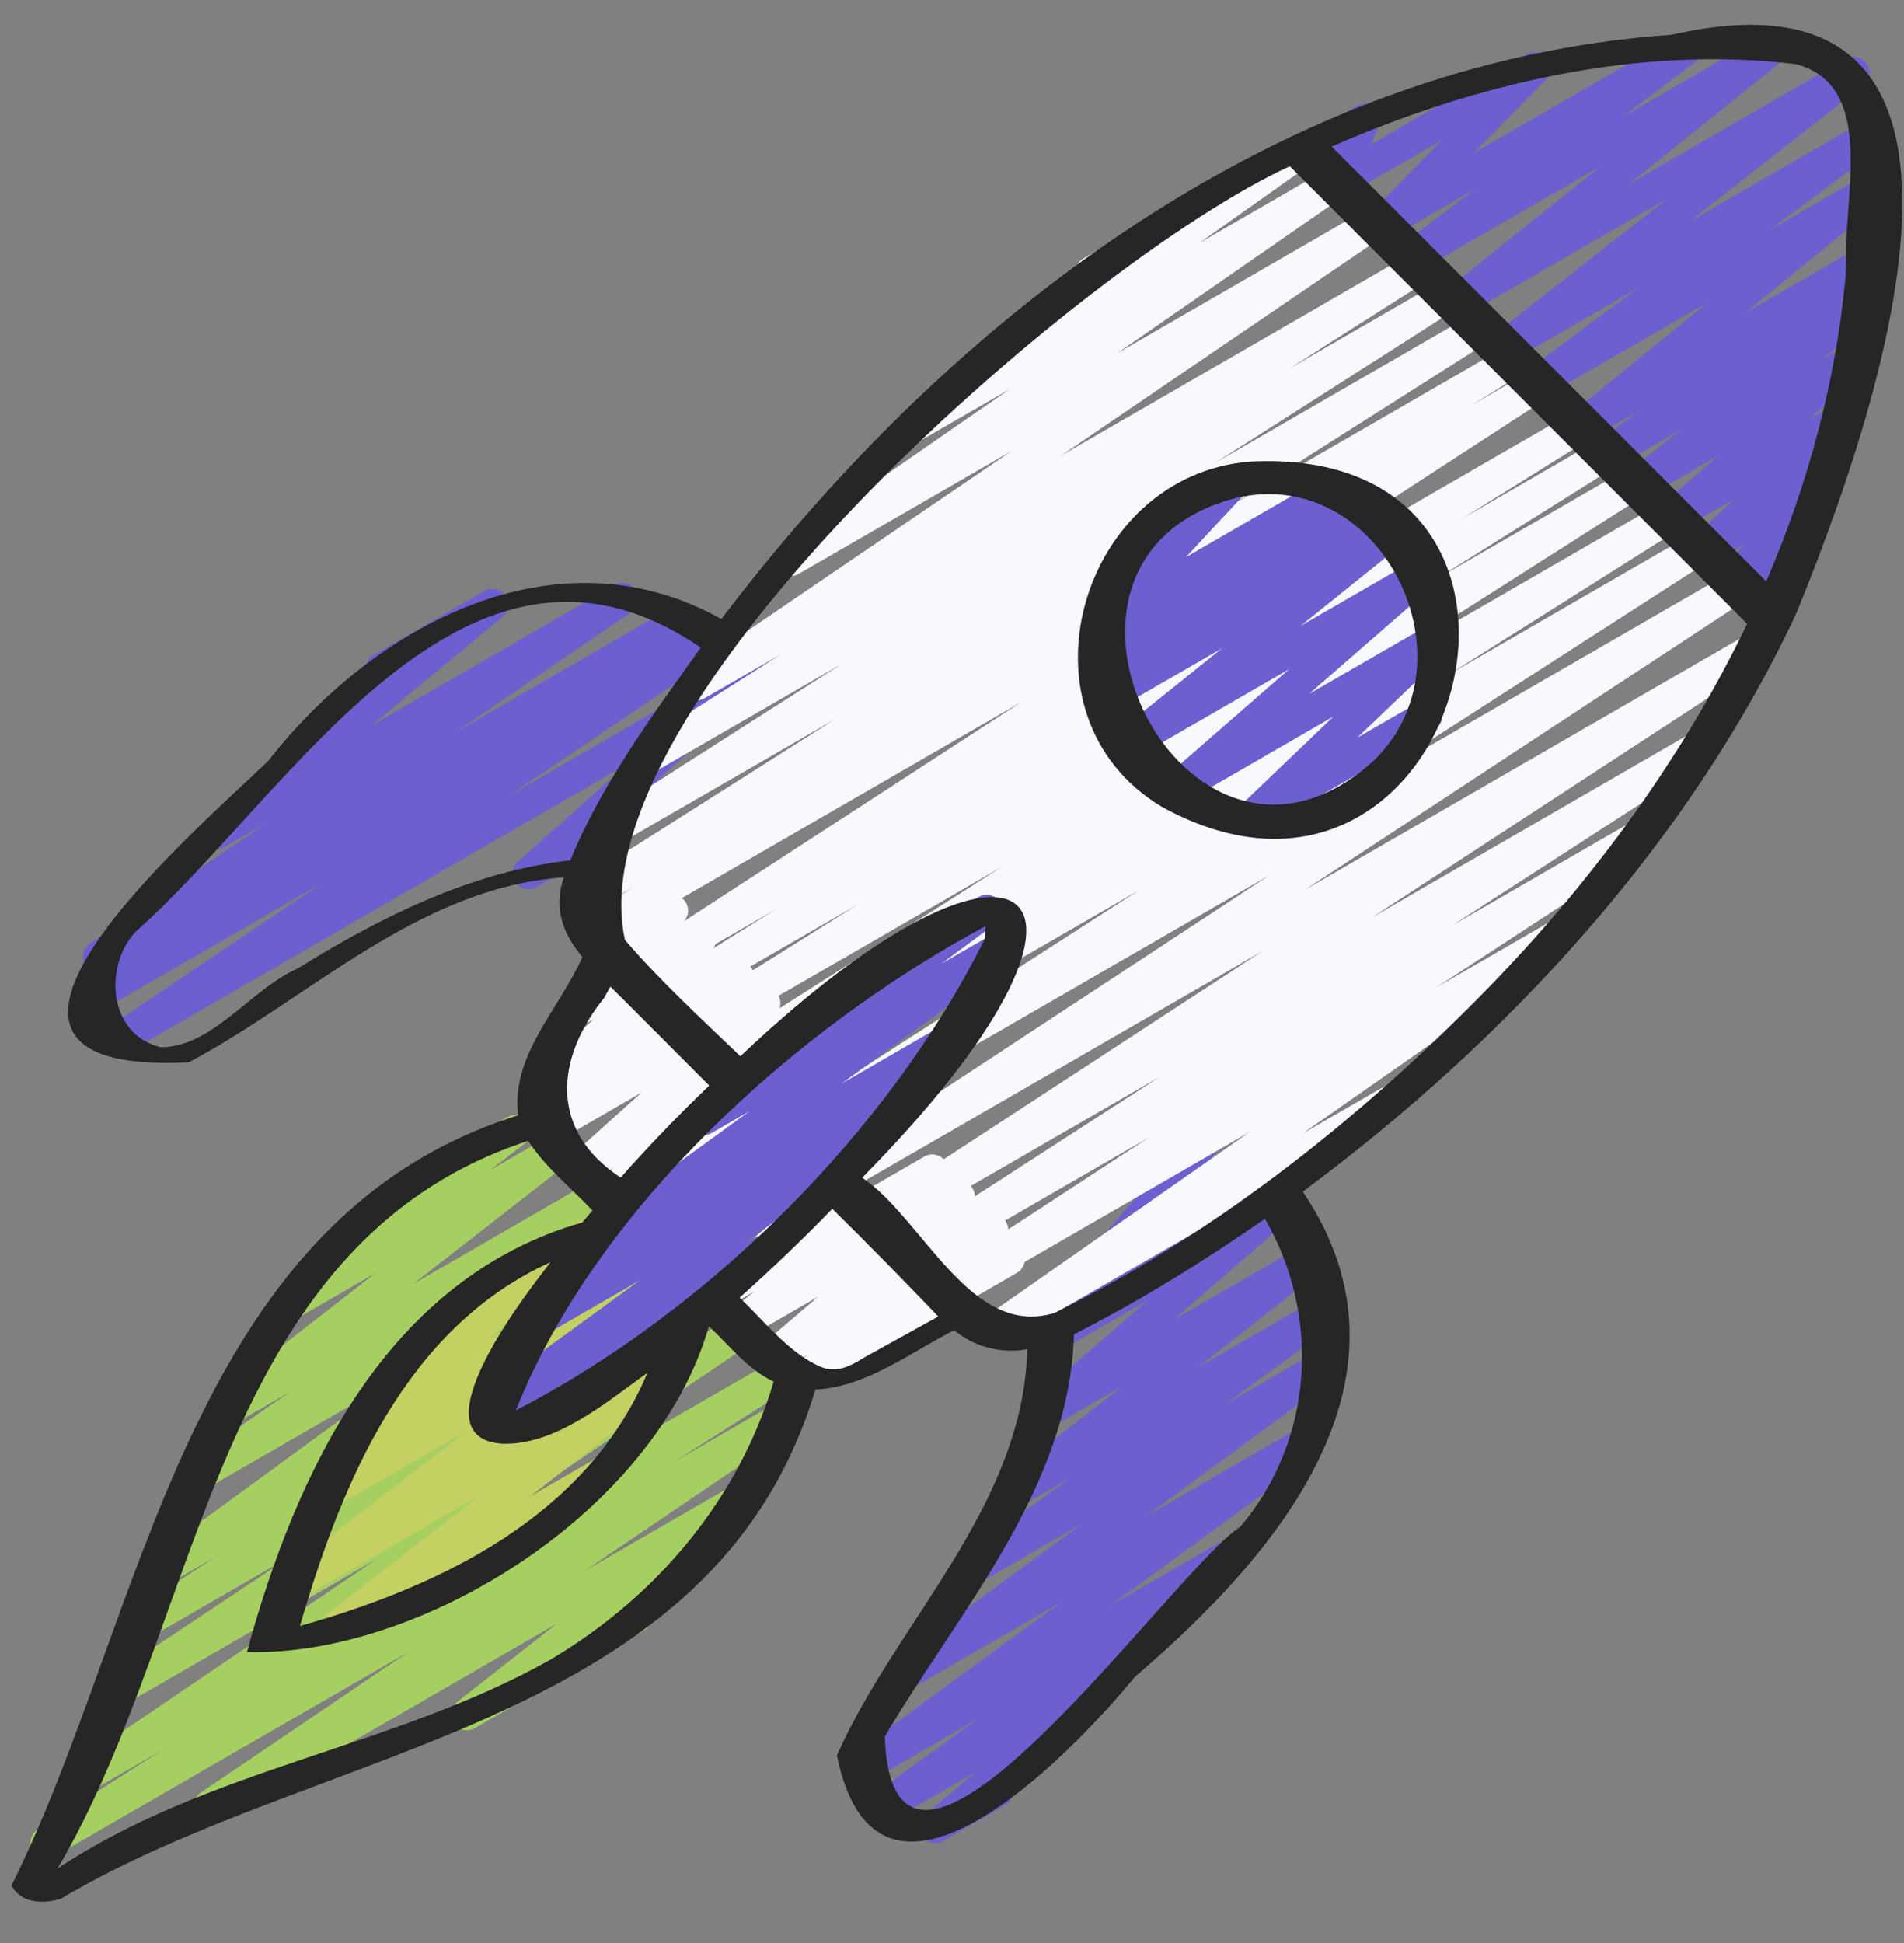 <svg width="50" height="51" viewBox="0 0 50 51" fill="none" xmlns="http://www.w3.org/2000/svg">
<rect x="0" y="0" width="50" height="51" fill="#808080" stroke="none"/>
<g clip-path="url(#clip0_35_354)">
<path d="M1.215 48.787C1.125 48.786 1.038 48.757 0.966 48.703C0.894 48.649 0.841 48.573 0.816 48.486C0.791 48.4 0.794 48.308 0.826 48.224C0.857 48.139 0.915 48.067 0.991 48.019L4.279 45.925L2.373 47.025C2.28 47.078 2.169 47.094 2.065 47.067C1.961 47.041 1.871 46.975 1.814 46.884C1.757 46.793 1.737 46.683 1.759 46.578C1.781 46.473 1.843 46.38 1.932 46.319L9.896 40.919L3.428 44.652C3.334 44.708 3.223 44.724 3.117 44.699C3.011 44.673 2.919 44.606 2.862 44.514C2.804 44.421 2.785 44.31 2.809 44.203C2.832 44.097 2.897 44.004 2.988 43.944L7.69 40.815L4.057 42.912C3.963 42.968 3.85 42.985 3.744 42.959C3.637 42.933 3.545 42.867 3.488 42.773C3.43 42.68 3.412 42.568 3.436 42.461C3.461 42.354 3.527 42.261 3.619 42.203L5.668 40.858L4.521 41.52C4.429 41.574 4.319 41.59 4.215 41.566C4.111 41.541 4.021 41.477 3.963 41.387C3.905 41.298 3.883 41.19 3.902 41.085C3.921 40.98 3.98 40.886 4.067 40.824L10.352 36.23L5.342 39.122C5.248 39.176 5.138 39.192 5.033 39.167C4.929 39.141 4.838 39.076 4.78 38.985C4.722 38.894 4.702 38.784 4.724 38.678C4.745 38.573 4.807 38.48 4.896 38.419L7.597 36.544L6.031 37.447C5.939 37.499 5.832 37.514 5.73 37.49C5.627 37.466 5.538 37.404 5.479 37.317C5.421 37.23 5.397 37.124 5.413 37.02C5.429 36.917 5.484 36.823 5.567 36.758L9.857 33.419L7.636 34.7C7.544 34.752 7.436 34.767 7.334 34.743C7.232 34.718 7.142 34.656 7.084 34.569C7.025 34.481 7.002 34.375 7.019 34.271C7.036 34.167 7.092 34.073 7.175 34.009L9.449 32.275C9.387 32.237 9.335 32.184 9.3 32.121C9.264 32.058 9.246 31.986 9.246 31.913C9.247 31.841 9.267 31.77 9.304 31.707C9.341 31.645 9.393 31.593 9.457 31.557L13.328 29.321C13.42 29.269 13.528 29.254 13.63 29.279C13.732 29.303 13.822 29.365 13.88 29.453C13.939 29.54 13.962 29.647 13.945 29.751C13.928 29.855 13.872 29.948 13.789 30.013L12.862 30.72L14.672 29.675C14.764 29.623 14.871 29.608 14.973 29.632C15.076 29.656 15.165 29.718 15.224 29.805C15.282 29.892 15.306 29.998 15.29 30.102C15.274 30.206 15.219 30.299 15.137 30.364L10.847 33.704L15.829 30.828C15.922 30.774 16.033 30.758 16.137 30.783C16.242 30.809 16.333 30.874 16.391 30.965C16.448 31.056 16.468 31.166 16.447 31.271C16.425 31.377 16.364 31.47 16.275 31.531L13.571 33.409L16.641 31.637C16.733 31.585 16.842 31.57 16.944 31.595C17.047 31.62 17.137 31.684 17.195 31.772C17.252 31.861 17.274 31.968 17.256 32.073C17.237 32.177 17.18 32.27 17.095 32.334L10.812 36.926L17.862 32.855C17.956 32.799 18.069 32.782 18.175 32.808C18.282 32.834 18.374 32.901 18.431 32.994C18.489 33.087 18.507 33.199 18.483 33.306C18.458 33.413 18.392 33.506 18.3 33.565L16.242 34.915L18.577 33.568C18.67 33.512 18.782 33.495 18.888 33.521C18.994 33.547 19.086 33.613 19.143 33.706C19.201 33.799 19.22 33.91 19.196 34.017C19.172 34.123 19.108 34.216 19.017 34.275L14.323 37.4L19.451 34.44C19.544 34.381 19.657 34.362 19.765 34.387C19.873 34.411 19.966 34.478 20.024 34.572C20.083 34.665 20.102 34.778 20.077 34.886C20.052 34.993 19.986 35.087 19.892 35.145L11.927 40.547L20.571 35.557C20.665 35.5 20.779 35.482 20.886 35.508C20.939 35.521 20.989 35.545 21.033 35.577C21.078 35.609 21.115 35.65 21.143 35.697C21.172 35.744 21.191 35.796 21.199 35.85C21.207 35.904 21.205 35.959 21.192 36.012C21.179 36.065 21.155 36.115 21.123 36.16C21.091 36.204 21.05 36.241 21.003 36.27L17.714 38.364L20.358 36.837C20.452 36.778 20.565 36.759 20.672 36.784C20.78 36.809 20.873 36.875 20.932 36.969C20.991 37.063 21.01 37.176 20.985 37.283C20.96 37.391 20.893 37.484 20.8 37.543L15.349 41.235L19.282 38.965C19.374 38.912 19.481 38.896 19.584 38.919C19.687 38.943 19.776 39.005 19.835 39.092C19.894 39.179 19.918 39.285 19.902 39.389C19.886 39.494 19.831 39.588 19.748 39.653L16.728 42.024C16.818 42.029 16.903 42.063 16.972 42.121C17.04 42.179 17.088 42.258 17.108 42.345C17.128 42.433 17.119 42.525 17.083 42.607C17.046 42.689 16.984 42.757 16.906 42.8L12.472 45.359C12.381 45.412 12.273 45.428 12.171 45.404C12.068 45.381 11.978 45.319 11.919 45.232C11.86 45.145 11.837 45.038 11.853 44.934C11.869 44.83 11.924 44.736 12.007 44.671L14.626 42.615L5.714 47.76C5.621 47.813 5.51 47.829 5.406 47.802C5.302 47.776 5.212 47.711 5.155 47.619C5.098 47.528 5.078 47.418 5.1 47.313C5.122 47.208 5.184 47.115 5.272 47.054L10.724 43.361L1.424 48.73C1.361 48.767 1.289 48.786 1.216 48.786L1.215 48.787Z" fill="#A6CF62"/>
<path d="M8.885 43.083C8.798 43.083 8.713 43.056 8.642 43.006C8.572 42.955 8.519 42.884 8.49 42.802C8.462 42.72 8.46 42.631 8.485 42.547C8.51 42.464 8.56 42.391 8.629 42.337L12.597 39.252L7.885 41.973C7.793 42.026 7.685 42.042 7.582 42.018C7.48 41.994 7.39 41.931 7.331 41.844C7.272 41.756 7.249 41.649 7.266 41.545C7.283 41.441 7.339 41.347 7.422 41.282L12.277 37.55L8.736 39.594C8.643 39.647 8.534 39.662 8.43 39.637C8.326 39.611 8.236 39.547 8.179 39.458C8.121 39.368 8.1 39.259 8.12 39.154C8.14 39.05 8.199 38.956 8.286 38.894L9.428 38.081C9.339 38.127 9.236 38.139 9.138 38.115C9.041 38.092 8.955 38.035 8.896 37.953C8.836 37.869 8.809 37.765 8.822 37.662C8.834 37.559 8.884 37.464 8.962 37.396L11.866 34.888C11.769 34.905 11.67 34.886 11.585 34.837C11.501 34.787 11.437 34.709 11.404 34.616C11.372 34.524 11.373 34.423 11.409 34.331C11.444 34.239 11.51 34.163 11.596 34.116L15.146 32.066C15.236 32.018 15.341 32.004 15.44 32.027C15.539 32.05 15.626 32.109 15.685 32.192C15.744 32.275 15.771 32.377 15.76 32.478C15.75 32.58 15.702 32.674 15.627 32.742L12.839 35.15L16.612 32.972C16.705 32.919 16.814 32.904 16.918 32.929C17.022 32.954 17.112 33.019 17.169 33.108C17.227 33.198 17.248 33.306 17.228 33.411C17.208 33.516 17.149 33.609 17.062 33.672L15.924 34.483L17.322 33.675C17.414 33.623 17.522 33.607 17.625 33.631C17.727 33.655 17.817 33.717 17.876 33.805C17.935 33.892 17.958 33.999 17.941 34.103C17.924 34.207 17.868 34.301 17.785 34.366L12.931 38.098L17.432 35.5C17.524 35.448 17.631 35.433 17.733 35.457C17.836 35.481 17.925 35.542 17.984 35.63C18.042 35.717 18.066 35.823 18.05 35.926C18.034 36.03 17.979 36.124 17.896 36.189L13.926 39.276L15.64 38.287C15.687 38.259 15.739 38.241 15.794 38.234C15.848 38.227 15.903 38.23 15.956 38.244C16.009 38.258 16.059 38.283 16.102 38.316C16.145 38.35 16.182 38.392 16.209 38.439C16.237 38.486 16.255 38.539 16.262 38.593C16.269 38.647 16.265 38.703 16.251 38.755C16.237 38.808 16.213 38.858 16.179 38.901C16.146 38.945 16.104 38.981 16.056 39.008L9.093 43.028C9.03 43.065 8.958 43.084 8.885 43.083Z" fill="#C4D062"/>
<path d="M21.169 36.542C21.082 36.542 20.997 36.515 20.927 36.465C20.856 36.415 20.803 36.343 20.774 36.261C20.746 36.179 20.744 36.09 20.768 36.007C20.793 35.924 20.843 35.85 20.912 35.797L21.202 35.569L20.468 35.993C20.378 36.045 20.272 36.061 20.171 36.039C20.069 36.017 19.98 35.957 19.92 35.873C19.86 35.788 19.833 35.684 19.846 35.581C19.859 35.477 19.91 35.383 19.989 35.315L21.486 34.035L19.595 35.127C19.504 35.181 19.395 35.199 19.292 35.176C19.188 35.153 19.097 35.091 19.038 35.004C18.978 34.916 18.954 34.809 18.971 34.704C18.988 34.599 19.044 34.505 19.128 34.44L19.81 33.899L18.895 34.427C18.806 34.476 18.702 34.491 18.602 34.469C18.503 34.447 18.415 34.389 18.355 34.307C18.295 34.225 18.268 34.123 18.277 34.022C18.287 33.921 18.333 33.827 18.407 33.757L20.277 32.073L17.907 33.441C17.816 33.493 17.709 33.509 17.606 33.486C17.504 33.462 17.414 33.401 17.355 33.314C17.297 33.227 17.273 33.121 17.288 33.017C17.304 32.913 17.358 32.819 17.441 32.754L18.045 32.277L17.22 32.753C17.131 32.803 17.027 32.82 16.927 32.799C16.828 32.778 16.739 32.721 16.678 32.639C16.617 32.557 16.589 32.456 16.598 32.354C16.607 32.252 16.653 32.158 16.727 32.088L18.806 30.14L16.145 31.677C16.053 31.732 15.944 31.75 15.84 31.728C15.736 31.705 15.644 31.643 15.585 31.554C15.525 31.466 15.501 31.358 15.519 31.252C15.537 31.147 15.594 31.053 15.68 30.989L16.114 30.649L15.481 31.014C15.392 31.063 15.287 31.078 15.188 31.056C15.088 31.034 15 30.976 14.941 30.893C14.881 30.811 14.853 30.709 14.863 30.608C14.873 30.507 14.919 30.412 14.994 30.343L16.845 28.679L14.607 29.971C14.561 30.002 14.511 30.023 14.457 30.034C14.404 30.045 14.349 30.046 14.295 30.035C14.242 30.025 14.191 30.005 14.145 29.975C14.1 29.945 14.06 29.906 14.03 29.861C13.999 29.816 13.978 29.765 13.967 29.712C13.956 29.659 13.955 29.604 13.965 29.55C13.976 29.496 13.996 29.445 14.026 29.4C14.056 29.354 14.095 29.315 14.14 29.284L14.716 28.827L14.409 29.004C14.321 29.054 14.217 29.07 14.118 29.05C14.018 29.029 13.93 28.973 13.869 28.891C13.808 28.81 13.779 28.709 13.787 28.608C13.796 28.506 13.841 28.412 13.914 28.341L15.582 26.751L15.328 26.898C15.241 26.948 15.139 26.965 15.041 26.946C14.942 26.927 14.854 26.873 14.792 26.794C14.73 26.715 14.699 26.616 14.704 26.516C14.709 26.416 14.749 26.321 14.819 26.249L16.201 24.811C16.163 24.764 16.137 24.71 16.122 24.651C16.108 24.593 16.107 24.532 16.118 24.474C16.129 24.415 16.153 24.359 16.188 24.31C16.222 24.261 16.267 24.22 16.319 24.19L17.442 23.543C17.529 23.492 17.632 23.474 17.731 23.493C17.83 23.512 17.918 23.566 17.981 23.646C18.043 23.725 18.074 23.824 18.069 23.925C18.063 24.025 18.022 24.12 17.951 24.193L17.459 24.704L18.187 24.284C18.276 24.232 18.38 24.214 18.481 24.234C18.581 24.254 18.671 24.311 18.733 24.393C18.794 24.475 18.823 24.577 18.814 24.68C18.804 24.782 18.758 24.877 18.682 24.947L17.014 26.537L19.187 25.282C19.278 25.231 19.385 25.216 19.487 25.24C19.588 25.264 19.677 25.325 19.736 25.411C19.794 25.497 19.818 25.603 19.803 25.706C19.788 25.809 19.735 25.903 19.654 25.969L19.076 26.428L19.875 25.967C19.964 25.918 20.068 25.903 20.168 25.925C20.267 25.947 20.355 26.005 20.415 26.087C20.475 26.17 20.502 26.271 20.492 26.372C20.483 26.474 20.436 26.568 20.361 26.638L18.512 28.299L20.857 26.946C20.948 26.893 21.056 26.876 21.158 26.9C21.261 26.924 21.351 26.986 21.41 27.074C21.469 27.161 21.493 27.267 21.476 27.371C21.46 27.476 21.404 27.57 21.322 27.634L20.887 27.974L21.522 27.609C21.611 27.558 21.715 27.542 21.815 27.563C21.915 27.584 22.003 27.64 22.064 27.722C22.125 27.804 22.153 27.906 22.144 28.007C22.135 28.109 22.089 28.204 22.015 28.274L19.935 30.223L22.601 28.684C22.692 28.631 22.799 28.616 22.902 28.639C23.004 28.663 23.094 28.724 23.152 28.811C23.212 28.898 23.235 29.004 23.22 29.108C23.204 29.212 23.149 29.306 23.067 29.371L22.466 29.845L23.29 29.37C23.379 29.321 23.483 29.306 23.582 29.328C23.682 29.35 23.77 29.408 23.829 29.49C23.889 29.572 23.917 29.674 23.907 29.775C23.898 29.876 23.852 29.971 23.777 30.04L21.908 31.724L24.278 30.356C24.369 30.305 24.476 30.29 24.577 30.314C24.679 30.338 24.768 30.399 24.826 30.485C24.885 30.572 24.909 30.677 24.894 30.78C24.879 30.883 24.826 30.977 24.745 31.043L24.061 31.586L24.981 31.055C25.071 31.003 25.177 30.987 25.278 31.009C25.38 31.031 25.469 31.091 25.529 31.175C25.589 31.26 25.615 31.364 25.602 31.468C25.59 31.571 25.539 31.665 25.46 31.733L23.962 33.013L25.852 31.923C25.943 31.87 26.05 31.854 26.153 31.878C26.256 31.901 26.346 31.963 26.404 32.05C26.463 32.138 26.487 32.244 26.471 32.348C26.455 32.452 26.4 32.546 26.317 32.611L26.032 32.835L26.288 32.688C26.335 32.66 26.388 32.642 26.442 32.635C26.496 32.627 26.552 32.631 26.605 32.645C26.657 32.659 26.707 32.684 26.75 32.717C26.794 32.751 26.83 32.793 26.857 32.84C26.885 32.888 26.903 32.94 26.91 32.994C26.917 33.048 26.914 33.104 26.9 33.157C26.885 33.209 26.861 33.259 26.828 33.303C26.794 33.346 26.752 33.382 26.705 33.409L21.377 36.486C21.313 36.523 21.242 36.542 21.169 36.542Z" fill="#F8F8FF"/>
<path d="M3.065 27.732C2.976 27.732 2.889 27.704 2.817 27.651C2.745 27.598 2.692 27.523 2.666 27.437C2.64 27.352 2.642 27.26 2.672 27.176C2.702 27.092 2.758 27.02 2.832 26.97L8.538 23.13L2.642 26.534C2.548 26.589 2.436 26.605 2.33 26.579C2.224 26.552 2.133 26.485 2.076 26.391C2.019 26.298 2.001 26.186 2.026 26.08C2.051 25.973 2.117 25.881 2.209 25.822L2.684 25.518C2.601 25.537 2.514 25.529 2.435 25.496C2.357 25.462 2.291 25.405 2.247 25.332C2.189 25.241 2.169 25.131 2.191 25.025C2.213 24.92 2.275 24.826 2.364 24.766L7.015 21.589L5.888 22.239C5.798 22.293 5.69 22.311 5.587 22.289C5.484 22.267 5.394 22.206 5.334 22.12C5.273 22.033 5.248 21.927 5.263 21.823C5.278 21.719 5.332 21.624 5.414 21.558L9.807 17.919C9.742 17.883 9.689 17.831 9.651 17.767C9.614 17.704 9.594 17.632 9.594 17.558C9.594 17.485 9.613 17.412 9.65 17.348C9.687 17.285 9.74 17.232 9.804 17.196L12.725 15.51C12.815 15.459 12.921 15.443 13.023 15.466C13.124 15.489 13.213 15.549 13.272 15.634C13.331 15.72 13.357 15.824 13.343 15.927C13.33 16.03 13.278 16.124 13.199 16.191L9.752 19.047L16.14 15.358C16.233 15.304 16.344 15.288 16.449 15.314C16.554 15.34 16.644 15.405 16.702 15.497C16.759 15.588 16.779 15.698 16.757 15.804C16.735 15.91 16.673 16.003 16.583 16.063L11.929 19.241L17.747 15.882C17.842 15.827 17.954 15.811 18.06 15.838C18.166 15.864 18.257 15.932 18.314 16.025C18.371 16.119 18.389 16.23 18.364 16.337C18.339 16.443 18.273 16.536 18.181 16.594L18.094 16.649L18.603 16.355C18.697 16.301 18.808 16.285 18.913 16.311C19.018 16.337 19.108 16.403 19.166 16.495C19.223 16.587 19.242 16.697 19.22 16.803C19.197 16.909 19.134 17.001 19.044 17.061L13.336 20.903L19.598 17.288C19.687 17.237 19.792 17.221 19.892 17.243C19.992 17.265 20.081 17.323 20.141 17.406C20.201 17.49 20.229 17.592 20.218 17.694C20.207 17.797 20.159 17.891 20.082 17.96L17.201 20.526L19.368 19.275C19.416 19.247 19.468 19.229 19.522 19.222C19.576 19.215 19.632 19.218 19.685 19.233C19.738 19.247 19.787 19.271 19.831 19.305C19.874 19.338 19.91 19.38 19.938 19.427C19.965 19.475 19.983 19.527 19.99 19.581C19.997 19.636 19.994 19.691 19.98 19.744C19.966 19.797 19.941 19.846 19.908 19.89C19.874 19.933 19.832 19.969 19.785 19.997L14.088 23.286C13.999 23.337 13.894 23.352 13.794 23.331C13.693 23.309 13.605 23.251 13.544 23.168C13.484 23.084 13.457 22.982 13.468 22.88C13.479 22.777 13.527 22.683 13.603 22.614L16.487 20.047L3.272 27.675C3.209 27.712 3.137 27.731 3.064 27.731L3.065 27.732ZM24.559 48.378C24.474 48.378 24.391 48.352 24.321 48.303C24.251 48.255 24.198 48.186 24.168 48.106C24.139 48.026 24.134 47.939 24.156 47.856C24.177 47.774 24.224 47.7 24.288 47.645L25.598 46.525L23.385 47.802C23.293 47.855 23.183 47.871 23.08 47.846C22.976 47.821 22.886 47.757 22.828 47.668C22.77 47.578 22.748 47.47 22.768 47.365C22.787 47.26 22.846 47.167 22.933 47.104L25.69 45.111L22.839 46.757C22.747 46.81 22.637 46.826 22.534 46.802C22.43 46.777 22.34 46.713 22.282 46.623C22.223 46.534 22.201 46.426 22.221 46.321C22.24 46.216 22.299 46.123 22.385 46.06L27.894 42.035L23.938 44.318C23.846 44.371 23.737 44.387 23.633 44.363C23.529 44.338 23.439 44.275 23.381 44.185C23.323 44.096 23.301 43.988 23.32 43.883C23.339 43.778 23.397 43.685 23.483 43.621L28.444 39.977L25.73 41.544C25.638 41.597 25.529 41.612 25.425 41.587C25.322 41.562 25.233 41.498 25.175 41.409C25.117 41.32 25.095 41.212 25.114 41.108C25.133 41.003 25.191 40.91 25.277 40.846L28.104 38.79L26.741 39.576C26.65 39.628 26.542 39.644 26.439 39.621C26.337 39.597 26.247 39.535 26.188 39.448C26.129 39.361 26.105 39.255 26.121 39.151C26.137 39.047 26.192 38.953 26.275 38.887L29.481 36.378L27.497 37.523C27.407 37.575 27.301 37.591 27.2 37.569C27.099 37.547 27.01 37.488 26.95 37.404C26.89 37.32 26.864 37.216 26.875 37.114C26.887 37.011 26.937 36.916 27.015 36.848L30.148 34.123L27.84 35.456C27.75 35.507 27.645 35.524 27.543 35.502C27.442 35.479 27.353 35.42 27.293 35.336C27.233 35.252 27.206 35.148 27.219 35.045C27.231 34.942 27.281 34.848 27.359 34.78L29.384 33.031C29.32 33.035 29.256 33.023 29.198 32.996C29.14 32.97 29.089 32.93 29.049 32.88C28.986 32.804 28.953 32.709 28.953 32.611C28.954 32.513 28.989 32.418 29.053 32.343L30.945 30.127C30.919 30.037 30.924 29.942 30.959 29.856C30.994 29.77 31.056 29.698 31.137 29.651L31.62 29.372C31.705 29.322 31.805 29.304 31.902 29.321C31.999 29.338 32.087 29.389 32.15 29.465C32.214 29.541 32.248 29.636 32.247 29.735C32.246 29.834 32.21 29.929 32.145 30.003L31.258 31.043L32.58 30.281C32.67 30.229 32.776 30.213 32.877 30.235C32.978 30.257 33.067 30.316 33.127 30.4C33.187 30.485 33.214 30.588 33.201 30.691C33.189 30.794 33.139 30.889 33.061 30.956L31.234 32.535L33.477 31.24C33.567 31.189 33.673 31.172 33.774 31.194C33.875 31.216 33.964 31.275 34.024 31.359C34.084 31.444 34.111 31.547 34.099 31.65C34.087 31.752 34.037 31.847 33.959 31.915L30.826 34.64L34.191 32.697C34.282 32.645 34.39 32.629 34.492 32.652C34.595 32.676 34.685 32.738 34.744 32.825C34.803 32.912 34.827 33.018 34.81 33.123C34.794 33.227 34.739 33.321 34.657 33.386L31.451 35.895L34.528 34.118C34.621 34.066 34.73 34.05 34.833 34.075C34.936 34.101 35.026 34.164 35.084 34.253C35.142 34.342 35.163 34.45 35.144 34.555C35.125 34.659 35.067 34.753 34.982 34.816L32.156 36.871L34.583 35.471C34.675 35.417 34.784 35.401 34.888 35.426C34.991 35.451 35.081 35.514 35.14 35.604C35.198 35.693 35.22 35.801 35.201 35.906C35.182 36.011 35.123 36.104 35.038 36.167L30.076 39.812L34.196 37.434C34.288 37.375 34.4 37.355 34.507 37.378C34.614 37.401 34.708 37.465 34.768 37.557C34.828 37.649 34.849 37.761 34.827 37.868C34.805 37.976 34.741 38.07 34.65 38.131L29.143 42.154L32.32 40.32C32.413 40.26 32.525 40.239 32.633 40.262C32.741 40.285 32.835 40.35 32.895 40.443C32.955 40.535 32.976 40.648 32.953 40.756C32.93 40.864 32.865 40.958 32.773 41.018L29.356 43.487C29.436 43.497 29.513 43.529 29.575 43.581C29.637 43.633 29.683 43.702 29.707 43.78C29.731 43.857 29.731 43.94 29.709 44.018C29.686 44.096 29.641 44.166 29.579 44.218L26.552 46.805L26.553 46.808C26.581 46.855 26.599 46.908 26.606 46.962C26.613 47.017 26.61 47.072 26.596 47.125C26.581 47.178 26.557 47.227 26.523 47.27C26.49 47.314 26.448 47.35 26.401 47.377L24.767 48.322C24.703 48.358 24.631 48.378 24.558 48.377L24.559 48.378ZM46.407 16.471C46.335 16.47 46.265 16.452 46.203 16.417C46.141 16.382 46.089 16.331 46.051 16.27C46.014 16.209 45.993 16.14 45.99 16.068C45.988 15.997 46.003 15.926 46.036 15.862L46.388 15.184L45.751 15.551C45.665 15.601 45.563 15.618 45.465 15.6C45.368 15.582 45.28 15.529 45.218 15.451C45.155 15.373 45.122 15.276 45.126 15.177C45.129 15.077 45.168 14.982 45.235 14.909L45.8 14.293L44.971 14.771C44.882 14.824 44.778 14.842 44.677 14.822C44.576 14.802 44.486 14.745 44.425 14.662C44.364 14.58 44.335 14.478 44.344 14.375C44.354 14.273 44.401 14.178 44.477 14.108L45.541 13.1L44.12 13.92C44.03 13.968 43.926 13.982 43.827 13.959C43.727 13.935 43.64 13.877 43.581 13.794C43.522 13.71 43.495 13.609 43.506 13.507C43.517 13.406 43.564 13.312 43.639 13.243L45.133 11.954L43.244 13.044C43.153 13.096 43.045 13.112 42.943 13.088C42.841 13.065 42.751 13.003 42.692 12.916C42.633 12.83 42.609 12.724 42.625 12.62C42.641 12.516 42.695 12.422 42.778 12.357L44.151 11.273L42.453 12.254C42.36 12.306 42.252 12.322 42.149 12.297C42.046 12.272 41.956 12.209 41.898 12.121C41.84 12.032 41.818 11.925 41.836 11.821C41.854 11.716 41.911 11.623 41.996 11.559L43.026 10.793L41.736 11.538C41.645 11.589 41.539 11.604 41.438 11.581C41.336 11.557 41.248 11.497 41.189 11.411C41.13 11.326 41.105 11.221 41.119 11.118C41.133 11.015 41.185 10.921 41.265 10.855L44.846 7.938L40.593 10.393C40.5 10.445 40.392 10.461 40.289 10.436C40.186 10.411 40.096 10.348 40.038 10.26C39.98 10.171 39.958 10.064 39.976 9.96C39.994 9.855 40.051 9.762 40.136 9.698L43.017 7.559L39.682 9.485C39.591 9.542 39.481 9.562 39.376 9.539C39.27 9.517 39.178 9.455 39.117 9.366C39.057 9.276 39.034 9.167 39.052 9.061C39.071 8.955 39.13 8.86 39.217 8.797L43.791 5.209L38.476 8.278C38.385 8.329 38.279 8.343 38.178 8.32C38.077 8.296 37.988 8.235 37.929 8.149C37.871 8.063 37.846 7.959 37.861 7.856C37.875 7.753 37.928 7.659 38.008 7.593L42.031 4.364L37.295 7.097C37.203 7.15 37.095 7.165 36.992 7.141C36.89 7.116 36.8 7.054 36.742 6.966C36.683 6.878 36.66 6.771 36.678 6.667C36.695 6.563 36.751 6.469 36.835 6.405L38.751 4.952L36.468 6.27C36.38 6.321 36.277 6.338 36.178 6.319C36.079 6.299 35.99 6.244 35.929 6.164C35.867 6.084 35.837 5.985 35.843 5.885C35.849 5.784 35.891 5.689 35.962 5.617L37.867 3.677L35.335 5.139C35.259 5.183 35.172 5.202 35.084 5.193C34.997 5.184 34.915 5.147 34.85 5.089C34.784 5.031 34.739 4.954 34.72 4.868C34.701 4.783 34.709 4.694 34.744 4.613L34.948 4.139L34.559 4.364C34.512 4.391 34.459 4.409 34.405 4.416C34.351 4.423 34.296 4.42 34.243 4.406C34.19 4.392 34.141 4.367 34.097 4.334C34.054 4.3 34.017 4.259 33.99 4.212C33.963 4.164 33.945 4.112 33.938 4.058C33.931 4.003 33.934 3.948 33.948 3.895C33.962 3.843 33.987 3.793 34.02 3.75C34.054 3.706 34.095 3.67 34.142 3.642L35.621 2.789C35.697 2.745 35.784 2.726 35.871 2.735C35.959 2.744 36.041 2.781 36.106 2.839C36.171 2.897 36.217 2.974 36.236 3.06C36.255 3.145 36.246 3.235 36.212 3.315L36.007 3.789L40.1 1.427C40.187 1.374 40.291 1.356 40.39 1.375C40.49 1.394 40.58 1.448 40.642 1.529C40.704 1.609 40.735 1.709 40.728 1.811C40.722 1.912 40.678 2.008 40.606 2.079L38.701 4.018L44.087 0.909C44.179 0.857 44.287 0.841 44.39 0.866C44.493 0.89 44.582 0.953 44.641 1.041C44.699 1.129 44.722 1.235 44.705 1.339C44.687 1.444 44.631 1.537 44.547 1.602L42.63 3.056L46.331 0.92C46.422 0.869 46.528 0.855 46.629 0.878C46.73 0.902 46.819 0.963 46.877 1.049C46.936 1.135 46.96 1.239 46.946 1.342C46.931 1.445 46.879 1.539 46.799 1.605L42.778 4.832L48.47 1.547C48.561 1.494 48.669 1.478 48.772 1.502C48.874 1.525 48.964 1.587 49.023 1.674C49.082 1.761 49.106 1.868 49.09 1.972C49.074 2.076 49.019 2.17 48.936 2.235L44.36 5.823L48.873 3.218C48.965 3.166 49.073 3.151 49.176 3.175C49.279 3.2 49.368 3.263 49.427 3.352C49.485 3.44 49.507 3.547 49.489 3.652C49.471 3.756 49.414 3.849 49.329 3.913L46.447 6.052L48.93 4.619C49.021 4.568 49.127 4.553 49.228 4.576C49.329 4.6 49.418 4.66 49.477 4.746C49.536 4.832 49.561 4.936 49.547 5.039C49.533 5.142 49.481 5.236 49.401 5.302L45.822 8.218L48.862 6.463C48.954 6.411 49.062 6.396 49.165 6.42C49.268 6.445 49.358 6.508 49.416 6.597C49.474 6.685 49.496 6.792 49.478 6.897C49.46 7.001 49.403 7.095 49.318 7.158L48.287 7.925L48.74 7.664C48.831 7.612 48.939 7.596 49.041 7.62C49.143 7.643 49.233 7.705 49.292 7.792C49.351 7.878 49.375 7.984 49.359 8.088C49.343 8.192 49.289 8.286 49.207 8.352L47.831 9.437L48.529 9.034C48.619 8.982 48.725 8.965 48.826 8.987C48.927 9.009 49.017 9.069 49.077 9.153C49.201 9.329 49.172 9.57 49.01 9.711L47.517 11L48.185 10.614C48.273 10.562 48.378 10.544 48.479 10.564C48.58 10.584 48.669 10.641 48.731 10.723C48.792 10.806 48.821 10.908 48.812 11.01C48.802 11.113 48.755 11.208 48.679 11.277L47.615 12.286L47.731 12.219C47.817 12.169 47.918 12.151 48.016 12.17C48.114 12.188 48.202 12.241 48.264 12.319C48.327 12.396 48.359 12.494 48.356 12.593C48.353 12.693 48.314 12.787 48.247 12.861L47.475 13.702C47.54 13.713 47.602 13.739 47.655 13.777C47.709 13.816 47.752 13.867 47.782 13.926C47.812 13.985 47.828 14.05 47.827 14.116C47.827 14.182 47.812 14.247 47.782 14.306L47.059 15.703C47.108 15.799 47.119 15.909 47.089 16.012C47.059 16.115 46.99 16.202 46.898 16.256L46.615 16.418C46.552 16.455 46.48 16.474 46.407 16.473V16.471Z" fill="#6C5FCF"/>
<path d="M26.085 35.343C25.996 35.343 25.91 35.315 25.838 35.262C25.767 35.21 25.714 35.136 25.687 35.051C25.661 34.967 25.662 34.876 25.691 34.792C25.719 34.708 25.774 34.636 25.846 34.585L32.808 29.717L25.032 34.207C24.939 34.258 24.829 34.27 24.726 34.242C24.623 34.215 24.535 34.149 24.479 34.058C24.424 33.968 24.405 33.859 24.426 33.755C24.448 33.651 24.508 33.558 24.596 33.497L30.175 29.853L24.151 33.33C24.057 33.388 23.944 33.405 23.836 33.38C23.729 33.354 23.636 33.286 23.578 33.192C23.521 33.098 23.503 32.984 23.529 32.877C23.555 32.77 23.622 32.677 23.716 32.619L30.47 28.256L23.246 32.426C23.152 32.477 23.042 32.489 22.94 32.462C22.837 32.434 22.748 32.368 22.693 32.277C22.637 32.187 22.618 32.078 22.64 31.974C22.661 31.87 22.722 31.778 22.809 31.716L33.156 24.963L22.14 31.322C22.046 31.379 21.933 31.396 21.827 31.37C21.721 31.344 21.629 31.277 21.571 31.184C21.514 31.09 21.495 30.978 21.52 30.872C21.544 30.765 21.61 30.672 21.702 30.613L33.334 22.974L20.944 30.127C20.85 30.185 20.736 30.203 20.629 30.177C20.521 30.151 20.429 30.083 20.371 29.989C20.314 29.894 20.296 29.781 20.322 29.673C20.348 29.566 20.415 29.473 20.51 29.416L29.908 23.368L19.94 29.122C19.846 29.171 19.736 29.183 19.634 29.154C19.532 29.125 19.444 29.059 19.39 28.968C19.335 28.877 19.316 28.769 19.339 28.665C19.361 28.561 19.422 28.47 19.509 28.409L25.531 24.612L19.127 28.309C19.033 28.366 18.919 28.384 18.812 28.358C18.705 28.331 18.612 28.264 18.555 28.169C18.497 28.075 18.48 27.961 18.506 27.854C18.532 27.746 18.6 27.654 18.695 27.596L26.328 22.741L18.235 27.414C18.14 27.471 18.027 27.488 17.919 27.462C17.812 27.435 17.72 27.367 17.663 27.272C17.606 27.177 17.589 27.064 17.615 26.956C17.642 26.849 17.71 26.757 17.805 26.7L22.526 23.74L17.477 26.655C17.383 26.709 17.27 26.725 17.165 26.697C17.059 26.67 16.968 26.602 16.912 26.509C16.856 26.415 16.838 26.303 16.864 26.197C16.889 26.091 16.956 25.999 17.048 25.941L20.388 23.858L16.771 25.947C16.677 26.004 16.563 26.022 16.456 25.997C16.348 25.971 16.256 25.904 16.198 25.809C16.14 25.715 16.122 25.602 16.148 25.495C16.173 25.387 16.241 25.294 16.335 25.236L26.826 18.423L15.746 24.82C15.652 24.877 15.538 24.893 15.431 24.867C15.324 24.84 15.232 24.771 15.175 24.677C15.118 24.582 15.101 24.468 15.128 24.361C15.155 24.254 15.223 24.162 15.318 24.105L16.668 23.268L15.521 23.931C15.426 23.985 15.315 24 15.209 23.972C15.104 23.945 15.014 23.878 14.957 23.785C14.901 23.692 14.883 23.581 14.908 23.475C14.932 23.369 14.998 23.277 15.089 23.218L21.922 18.881L16.198 22.185C16.104 22.24 15.992 22.256 15.886 22.229C15.78 22.202 15.689 22.134 15.633 22.041C15.577 21.948 15.559 21.836 15.584 21.73C15.608 21.624 15.673 21.531 15.765 21.472L22.103 17.426L17.322 20.186C17.227 20.243 17.114 20.261 17.006 20.234C16.899 20.208 16.806 20.14 16.749 20.046C16.692 19.951 16.674 19.838 16.7 19.73C16.727 19.623 16.794 19.531 16.889 19.473L20.539 17.154L18.522 18.317C18.429 18.376 18.316 18.395 18.208 18.371C18.101 18.346 18.007 18.28 17.948 18.186C17.89 18.093 17.871 17.98 17.895 17.872C17.92 17.765 17.986 17.671 18.08 17.612L26.573 11.832L20.972 15.065C20.879 15.119 20.769 15.135 20.664 15.109C20.559 15.084 20.469 15.018 20.412 14.927C20.354 14.836 20.334 14.727 20.355 14.621C20.377 14.516 20.438 14.423 20.526 14.361L26.512 10.216L24.135 11.588C24.042 11.642 23.932 11.657 23.828 11.632C23.724 11.607 23.634 11.542 23.576 11.452C23.518 11.362 23.497 11.253 23.518 11.148C23.538 11.043 23.598 10.949 23.686 10.887L28.451 7.512C28.386 7.476 28.333 7.424 28.295 7.361C28.258 7.297 28.238 7.225 28.238 7.151C28.238 7.078 28.257 7.005 28.294 6.942C28.331 6.878 28.384 6.825 28.448 6.789L34.012 3.577C34.105 3.517 34.218 3.497 34.326 3.52C34.434 3.544 34.528 3.609 34.587 3.702C34.647 3.795 34.667 3.908 34.644 4.016C34.62 4.124 34.554 4.218 34.462 4.277L31.502 6.373L34.867 4.431C34.96 4.381 35.069 4.368 35.17 4.395C35.272 4.422 35.36 4.486 35.417 4.575C35.473 4.664 35.494 4.771 35.475 4.875C35.456 4.979 35.398 5.071 35.313 5.134L29.335 9.275L35.915 5.476C36.008 5.417 36.121 5.398 36.229 5.423C36.336 5.447 36.43 5.513 36.489 5.607C36.547 5.7 36.566 5.813 36.542 5.921C36.517 6.029 36.451 6.122 36.357 6.181L27.86 11.963L37.081 6.64C37.175 6.583 37.288 6.565 37.396 6.591C37.503 6.618 37.596 6.685 37.653 6.78C37.711 6.874 37.728 6.988 37.702 7.095C37.675 7.202 37.608 7.295 37.513 7.352L33.863 9.672L37.827 7.384C37.921 7.327 38.034 7.309 38.142 7.335C38.249 7.361 38.342 7.429 38.399 7.524C38.457 7.618 38.474 7.732 38.448 7.839C38.422 7.946 38.354 8.039 38.26 8.097L31.919 12.145L38.684 8.239C38.778 8.185 38.89 8.17 38.995 8.197C39.1 8.225 39.191 8.292 39.247 8.385C39.303 8.478 39.321 8.589 39.297 8.695C39.272 8.801 39.207 8.893 39.116 8.952L32.287 13.287L39.544 9.097C39.639 9.041 39.752 9.024 39.859 9.051C39.967 9.078 40.059 9.146 40.116 9.241C40.172 9.336 40.189 9.449 40.162 9.556C40.136 9.663 40.067 9.756 39.972 9.812L38.621 10.65L40.191 9.743C40.285 9.689 40.397 9.673 40.503 9.699C40.608 9.726 40.699 9.793 40.756 9.885C40.813 9.978 40.831 10.089 40.807 10.195C40.783 10.302 40.719 10.394 40.627 10.453L30.138 17.265L41.282 10.832C41.376 10.777 41.488 10.762 41.594 10.789C41.7 10.816 41.791 10.884 41.847 10.978C41.903 11.072 41.92 11.183 41.895 11.29C41.869 11.396 41.803 11.488 41.711 11.546L38.384 13.62L41.99 11.538C42.084 11.481 42.198 11.464 42.305 11.491C42.413 11.517 42.505 11.586 42.562 11.68C42.619 11.775 42.636 11.889 42.609 11.996C42.583 12.103 42.514 12.195 42.42 12.252L37.688 15.218L42.749 12.296C42.843 12.239 42.957 12.222 43.064 12.248C43.172 12.274 43.264 12.342 43.322 12.437C43.379 12.531 43.396 12.644 43.37 12.752C43.344 12.859 43.276 12.952 43.181 13.009L35.541 17.868L43.644 13.191C43.739 13.134 43.852 13.116 43.959 13.143C44.066 13.169 44.159 13.237 44.216 13.332C44.273 13.427 44.29 13.54 44.264 13.647C44.237 13.755 44.169 13.847 44.075 13.904L38.051 17.702L44.457 14.004C44.552 13.947 44.665 13.929 44.773 13.955C44.88 13.981 44.973 14.048 45.03 14.143C45.088 14.237 45.105 14.351 45.08 14.458C45.053 14.565 44.986 14.658 44.892 14.716L35.499 20.759L45.462 15.007C45.556 14.951 45.669 14.934 45.775 14.96C45.882 14.986 45.974 15.053 46.031 15.146C46.089 15.239 46.107 15.351 46.082 15.458C46.058 15.565 45.992 15.658 45.9 15.716L34.263 23.359L45.926 16.626C46.02 16.575 46.13 16.563 46.233 16.591C46.335 16.618 46.424 16.684 46.479 16.775C46.535 16.866 46.554 16.974 46.532 17.078C46.511 17.183 46.45 17.275 46.363 17.336L36.021 24.087L44.463 19.212C44.557 19.155 44.671 19.137 44.778 19.163C44.886 19.189 44.978 19.256 45.036 19.35C45.094 19.445 45.112 19.558 45.086 19.665C45.06 19.773 44.992 19.866 44.898 19.923L38.142 24.289L42.854 21.568C42.948 21.518 43.057 21.505 43.16 21.533C43.263 21.561 43.351 21.627 43.407 21.717C43.463 21.808 43.482 21.917 43.46 22.021C43.438 22.125 43.378 22.217 43.291 22.278L37.721 25.916L40.723 24.183C40.816 24.13 40.926 24.114 41.03 24.14C41.134 24.166 41.225 24.23 41.282 24.321C41.34 24.412 41.36 24.521 41.339 24.626C41.318 24.731 41.258 24.824 41.17 24.886L34.204 29.756L36.264 28.567C36.311 28.54 36.364 28.522 36.418 28.515C36.472 28.507 36.527 28.511 36.58 28.525C36.633 28.539 36.683 28.564 36.726 28.597C36.77 28.631 36.806 28.672 36.833 28.72C36.861 28.767 36.879 28.82 36.886 28.874C36.893 28.928 36.89 28.983 36.875 29.036C36.861 29.089 36.837 29.139 36.803 29.182C36.77 29.226 36.728 29.262 36.681 29.289L26.291 35.286C26.228 35.323 26.156 35.343 26.083 35.342L26.085 35.343Z" fill="#F8F8FF"/>
<path d="M12.949 37.348C12.861 37.349 12.775 37.321 12.704 37.269C12.632 37.218 12.579 37.145 12.552 37.061C12.524 36.977 12.524 36.887 12.551 36.803C12.579 36.719 12.632 36.646 12.703 36.594L16.806 33.602L14.14 35.142C14.047 35.194 13.937 35.209 13.833 35.182C13.729 35.156 13.64 35.091 13.583 35C13.526 34.909 13.506 34.8 13.527 34.695C13.549 34.591 13.61 34.498 13.697 34.437L15.534 33.188C15.439 33.223 15.335 33.222 15.241 33.186C15.146 33.149 15.068 33.08 15.021 32.99C14.975 32.901 14.962 32.797 14.986 32.699C15.01 32.601 15.069 32.515 15.152 32.457L19.688 29.163L18.722 29.721C18.629 29.781 18.517 29.803 18.409 29.78C18.301 29.758 18.206 29.693 18.146 29.601C18.085 29.509 18.064 29.396 18.087 29.288C18.109 29.18 18.174 29.085 18.266 29.025L21.998 26.269C21.955 26.224 21.923 26.169 21.904 26.108C21.885 26.049 21.88 25.985 21.89 25.923C21.899 25.861 21.922 25.801 21.958 25.749C21.993 25.698 22.04 25.654 22.095 25.623L25.679 23.555C25.771 23.495 25.884 23.473 25.992 23.496C26.1 23.518 26.195 23.583 26.255 23.675C26.315 23.767 26.337 23.88 26.314 23.988C26.292 24.096 26.227 24.19 26.135 24.251L24.718 25.297L26.182 24.453C26.227 24.423 26.279 24.402 26.332 24.392C26.386 24.382 26.441 24.383 26.495 24.394C26.548 24.406 26.599 24.427 26.644 24.458C26.689 24.489 26.727 24.529 26.757 24.575C26.787 24.62 26.807 24.672 26.817 24.725C26.827 24.779 26.826 24.834 26.815 24.888C26.804 24.941 26.782 24.992 26.751 25.037C26.72 25.082 26.681 25.12 26.635 25.15L22.099 28.443L24.816 26.875C24.909 26.816 25.022 26.797 25.13 26.822C25.238 26.846 25.331 26.913 25.39 27.006C25.448 27.1 25.467 27.213 25.443 27.32C25.418 27.428 25.352 27.521 25.258 27.58L23.277 28.928C23.37 28.908 23.468 28.92 23.553 28.963C23.639 29.006 23.707 29.077 23.746 29.165C23.785 29.252 23.793 29.35 23.769 29.443C23.744 29.535 23.688 29.616 23.611 29.672L19.511 32.663L19.786 32.504C19.833 32.477 19.886 32.459 19.94 32.451C19.994 32.444 20.049 32.447 20.102 32.462C20.155 32.476 20.205 32.5 20.248 32.534C20.292 32.567 20.328 32.609 20.355 32.657C20.383 32.704 20.401 32.756 20.408 32.811C20.415 32.865 20.412 32.92 20.397 32.973C20.383 33.026 20.359 33.075 20.325 33.119C20.292 33.162 20.25 33.199 20.203 33.226L13.159 37.292C13.096 37.329 13.024 37.349 12.951 37.348H12.949ZM32.855 21.868C32.772 21.868 32.691 21.843 32.622 21.797C32.553 21.75 32.5 21.684 32.469 21.607C32.438 21.529 32.431 21.445 32.449 21.364C32.466 21.282 32.508 21.208 32.568 21.151L35.019 18.806L31.076 21.082C30.986 21.135 30.88 21.152 30.779 21.13C30.678 21.108 30.588 21.049 30.528 20.964C30.468 20.88 30.442 20.776 30.454 20.673C30.466 20.571 30.515 20.476 30.593 20.407L33.858 17.562L29.863 19.868C29.772 19.92 29.665 19.935 29.563 19.912C29.462 19.888 29.373 19.827 29.314 19.741C29.255 19.655 29.23 19.55 29.245 19.447C29.26 19.343 29.313 19.25 29.393 19.183L32.092 17.016L29.286 18.635C29.193 18.688 29.084 18.704 28.98 18.679C28.877 18.654 28.787 18.59 28.729 18.5C28.671 18.411 28.649 18.302 28.669 18.198C28.688 18.093 28.747 17.999 28.833 17.937L29.054 17.778C28.96 17.812 28.857 17.81 28.764 17.774C28.671 17.738 28.594 17.67 28.547 17.582C28.5 17.494 28.486 17.391 28.508 17.294C28.53 17.197 28.586 17.11 28.667 17.051L29.033 16.779C28.947 16.797 28.857 16.787 28.776 16.75C28.695 16.714 28.629 16.652 28.585 16.575C28.542 16.498 28.524 16.409 28.535 16.321C28.545 16.234 28.584 16.151 28.644 16.087L30.216 14.398C30.124 14.43 30.023 14.429 29.932 14.396C29.84 14.362 29.763 14.298 29.714 14.213C29.687 14.166 29.669 14.114 29.661 14.059C29.654 14.005 29.658 13.95 29.672 13.897C29.686 13.844 29.711 13.794 29.744 13.751C29.777 13.708 29.819 13.671 29.867 13.644L32.188 12.304C32.274 12.252 32.376 12.234 32.475 12.252C32.574 12.27 32.663 12.323 32.726 12.402C32.789 12.48 32.821 12.579 32.817 12.68C32.812 12.78 32.771 12.876 32.702 12.948L31.145 14.623L34.803 12.511C34.895 12.459 35.004 12.443 35.107 12.468C35.21 12.493 35.299 12.556 35.358 12.644C35.416 12.733 35.438 12.84 35.42 12.944C35.402 13.049 35.345 13.142 35.26 13.206L35.042 13.367L35.694 12.991C35.787 12.938 35.896 12.922 36 12.947C36.103 12.972 36.193 13.036 36.251 13.126C36.309 13.215 36.331 13.323 36.311 13.428C36.292 13.533 36.233 13.627 36.147 13.689L35.981 13.809L36.38 13.579C36.471 13.524 36.579 13.507 36.683 13.529C36.787 13.552 36.878 13.613 36.938 13.7C36.998 13.788 37.022 13.895 37.005 14C36.989 14.105 36.933 14.199 36.849 14.264L34.153 16.43L37.158 14.695C37.248 14.643 37.354 14.626 37.456 14.648C37.557 14.669 37.647 14.728 37.707 14.813C37.767 14.897 37.794 15.001 37.782 15.104C37.77 15.207 37.719 15.302 37.641 15.37L34.377 18.215L37.602 16.354C37.69 16.304 37.793 16.288 37.893 16.308C37.992 16.329 38.081 16.385 38.142 16.466C38.202 16.548 38.231 16.648 38.223 16.749C38.215 16.851 38.17 16.945 38.097 17.016L35.644 19.362L37.244 18.439C37.291 18.412 37.344 18.394 37.398 18.386C37.452 18.379 37.508 18.383 37.56 18.397C37.613 18.411 37.663 18.436 37.706 18.469C37.75 18.503 37.786 18.544 37.813 18.592C37.841 18.639 37.859 18.691 37.866 18.746C37.873 18.8 37.87 18.855 37.856 18.908C37.842 18.961 37.817 19.011 37.783 19.054C37.75 19.097 37.708 19.134 37.661 19.161L33.063 21.815C33 21.852 32.928 21.871 32.855 21.871V21.868Z" fill="#6C5FCF"/>
<path d="M43.894 0.912C33.667 1.618 24.95 8.33 18.944 16.249C14.604 13.823 9.818 16.415 7.035 19.983C4.952 21.966 -2.332 28.251 4.958 27.884C8.138 26.197 10.993 23.293 14.807 23.03C14.514 23.881 14.817 24.544 15.293 25.122C14.699 26.472 13.403 27.713 13.609 29.275C4.835 32.013 3.799 42.499 0.303 49.488C0.55 49.974 1.152 49.976 1.603 49.836C8.437 45.769 18.751 45.369 21.412 36.473C22.737 36.411 23.9 35.508 25.055 34.915C25.32 35.133 25.629 35.291 25.961 35.377C26.293 35.463 26.639 35.476 26.977 35.414C26.877 39.54 23.51 42.602 21.978 46.076C23.038 51.302 28.069 46.123 29.807 44.009C33.514 40.844 37.516 36.173 34.213 31.278C39.542 27.325 44.336 22.163 47.166 16.111C49.172 11.215 53.659 -1.306 43.895 0.913L43.894 0.912ZM7.816 25.422C6.597 25.954 5.578 27.493 4.222 27.488C2.825 27.148 2.732 25.356 3.553 24.464C7.629 20.862 12.187 12.754 18.402 16.997C17.172 18.727 15.794 20.576 14.976 22.583C12.409 22.868 9.982 24.073 7.816 25.422ZM15.865 26.193L16.029 25.897C16.9 26.758 17.758 27.629 18.625 28.494C17.817 29.268 17.041 30.073 16.299 30.909C14.438 29.691 14.562 27.809 15.865 26.193ZM25.862 24.641C23.342 29.716 18.565 34.433 13.547 37.018C15.655 31.722 20.877 27 25.864 24.319C25.886 24.425 25.886 24.535 25.862 24.641ZM13.16 37.893C14.577 37.96 15.923 36.801 17.002 36.034C15.417 39.788 11.592 41.635 7.877 42.679C8.975 38.904 10.652 34.858 14.459 33.129C13.98 33.751 10.832 37.698 13.16 37.893ZM14.489 43.543C10.391 45.863 5.456 46.415 1.509 49.048C5.338 42.583 5.573 32.661 13.872 29.945C14.315 30.636 14.993 31.175 15.557 31.773C15.469 31.878 15.379 31.981 15.292 32.086C10.172 33.554 7.778 38.611 6.486 43.362C11.02 43.491 17.203 39.717 18.617 34.811C19.162 35.324 19.632 35.944 20.317 36.264C19.392 39.359 17.252 41.895 14.488 43.543L14.489 43.543ZM22.657 35.653C22.322 35.868 21.962 36.037 21.564 35.882C20.733 35.528 20.095 34.705 19.423 34.06C20.262 33.312 21.074 32.535 21.857 31.728C22.799 32.657 23.726 33.6 24.639 34.556L22.657 35.653ZM32.571 40.073C30.784 41.232 23.463 51.748 23.234 45.584C25.152 42.328 28.092 39.057 28.202 35.025C29.994 34.11 31.589 33.121 33.219 31.99C34.69 34.531 34.508 37.798 32.571 40.073V40.073ZM38.687 26.333C35.463 29.563 31.796 32.434 27.692 34.463C25.487 35.14 24.247 31.999 22.642 30.912C30.152 23.313 27.052 20.523 19.442 27.725C18.41 26.732 17.338 25.749 16.412 24.672C15.057 18.529 28.395 6.875 33.871 4.363L45.88 16.373C44.107 20.071 41.583 23.433 38.687 26.333ZM48.487 7.001C48.253 9.883 47.506 12.649 46.382 15.261L34.97 3.848C38.737 2.198 43.017 1.182 47.155 1.682C49.336 2.244 48.367 5.315 48.487 7.001Z" fill="#262626"/>
<path d="M32.845 12.114C28.337 12.459 26.521 18.785 30.511 21.178C38.413 25.511 42.108 11.661 32.845 12.114ZM36.028 20.009C31.134 24.351 26.256 14.664 32.477 13.065C36.296 12.2 38.831 17.389 36.028 20.009Z" fill="#262626"/>
</g>
<defs>
<clipPath id="clip0_35_354">
<rect width="50" height="50" fill="white" transform="translate(0 0.382)"/>
</clipPath>
</defs>
</svg>
